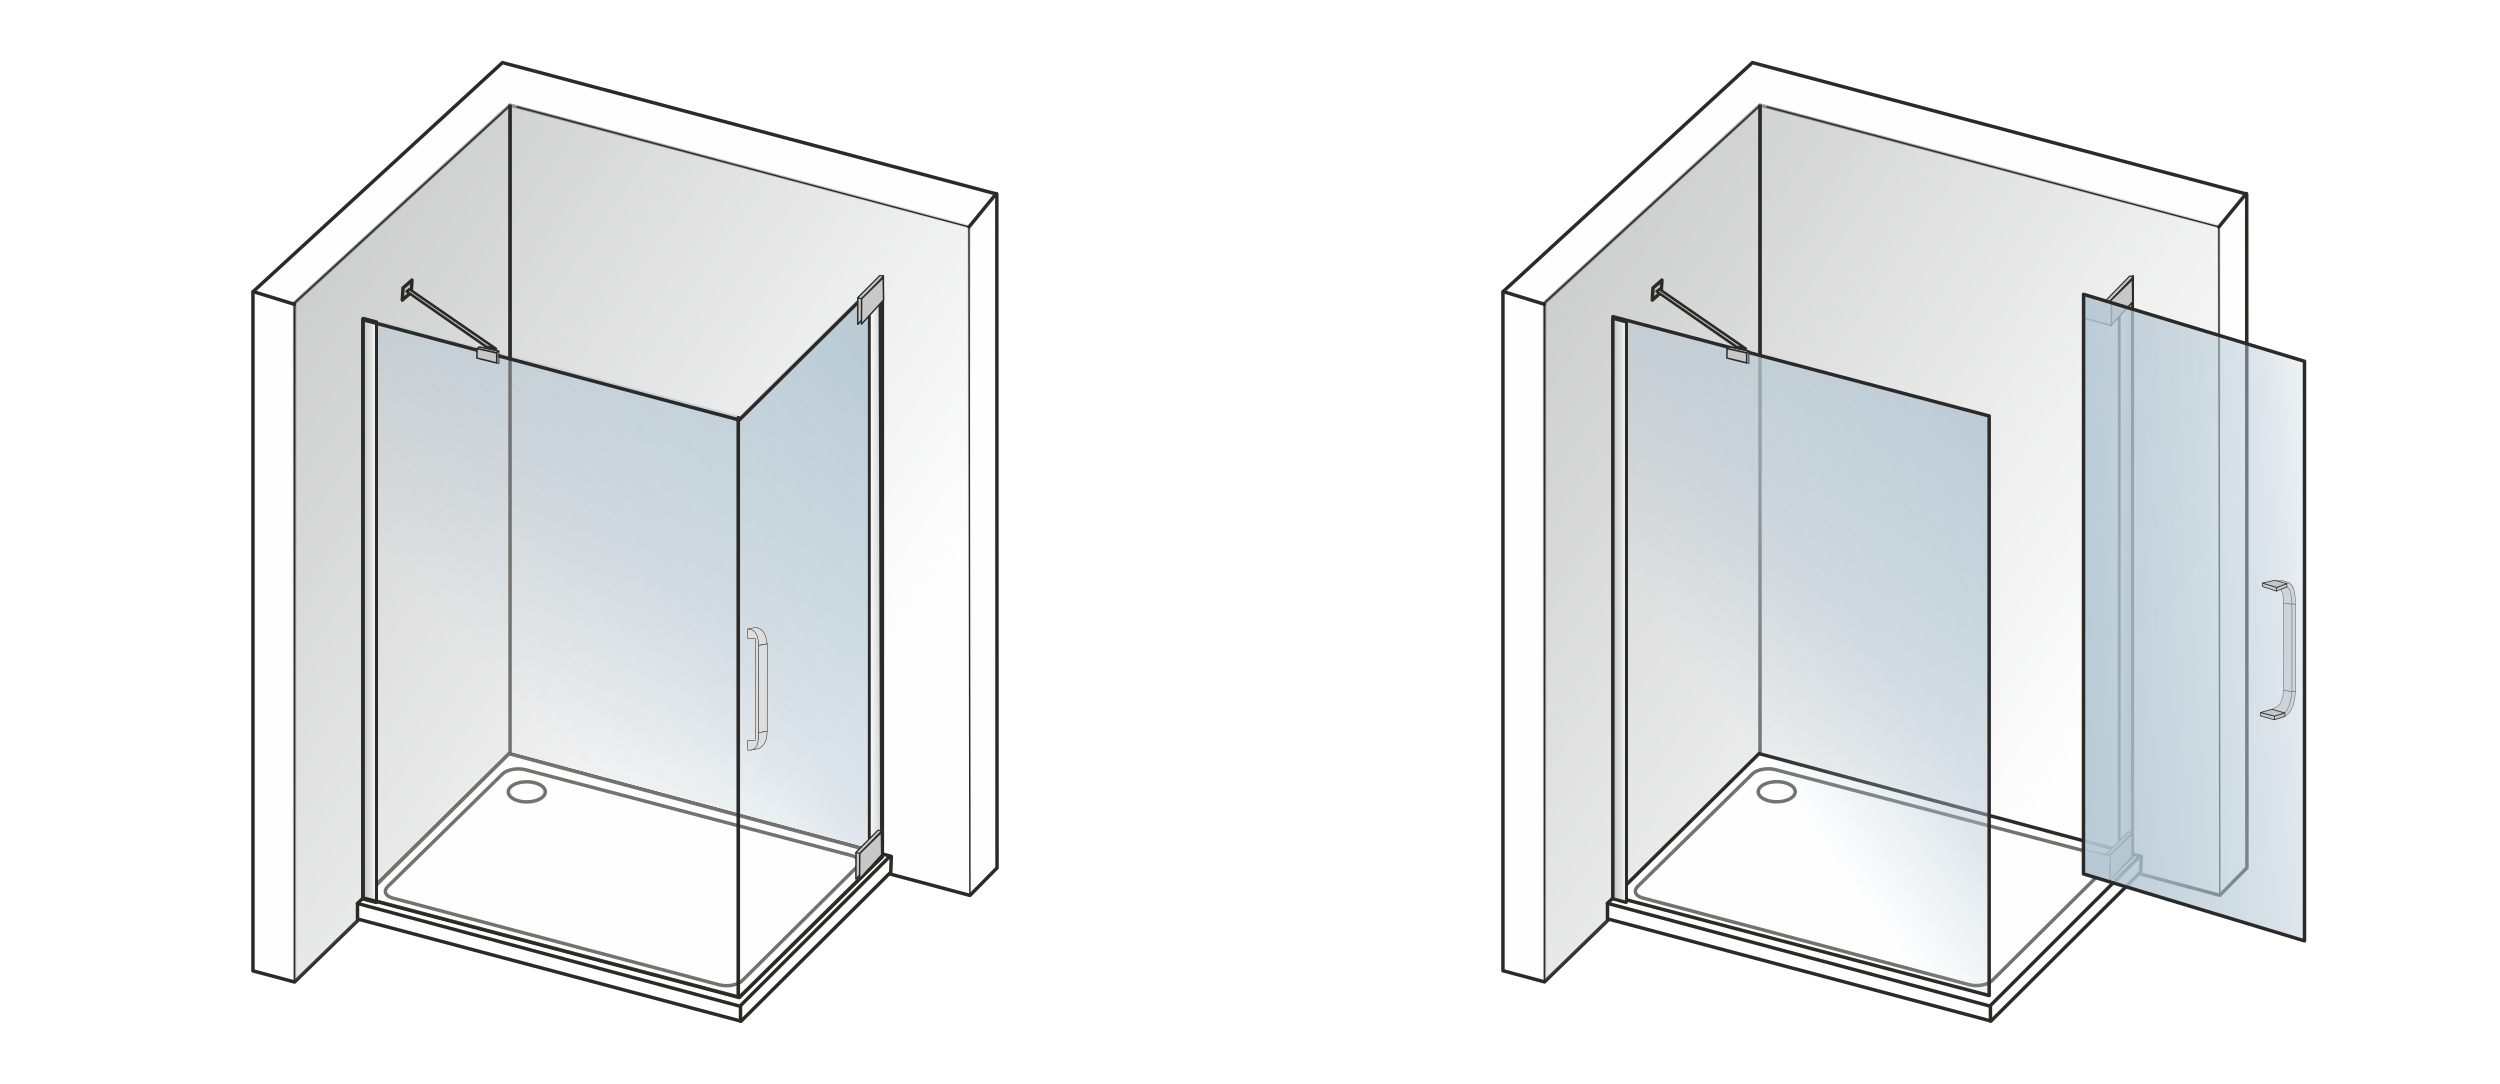 <svg xmlns="http://www.w3.org/2000/svg" xmlns:xlink="http://www.w3.org/1999/xlink" xmlns:v="https://vecta.io/nano" width="2000" height="867" viewBox="0 0 2000 866.84" fill-rule="evenodd"><style><![CDATA[.k{stroke:#2b2a29}.l{fill-rule:nonzero}.m{fill:#2b2a29}.n{stroke-miterlimit:22.926}.o{stroke-width:1.18}.p{stroke-linejoin:round}.q{stroke-width:.41}.r{fill:#dedede}.s{fill:#fefefe}.t{fill:none}.u{stroke-width:2.79}.v{fill:#c5c6c6}.w{fill:#727271}.x{stroke-linecap:round}.y{fill:#c8c8c8}.z{stroke-width:.94}.AA{fill:#b4c7d3}.AB{stroke-opacity:.639}.AC{fill-opacity:.639}.AD{stroke-linejoin:bevel}]]></style><defs><mask id="A"><linearGradient id="B" x1="-50.19" y1="429.49" x2="516.66" y2="817.85" xlink:href="#T"><stop offset="0" stop-color="#fff"></stop><stop offset=".18" stop-opacity=".502" stop-color="#fff"></stop><stop offset="1" stop-opacity="0" stop-color="#fff"></stop></linearGradient><path d="M235.6 83.93h540.33v701.58H235.6z" fill="url(#B)"></path></mask><mask id="C"><linearGradient id="D" x1="-53.08" y1="429.2" x2="516.47" y2="819.8" xlink:href="#T"><stop offset="0" stop-color="#fff"></stop><stop offset=".18" stop-opacity=".502" stop-color="#fff"></stop><stop offset="1" stop-opacity="0" stop-color="#fff"></stop></linearGradient><path d="M234.07 82.38h543.25v704.67H234.07z" fill="url(#D)"></path></mask><mask id="E"><linearGradient id="F" x1="529.41" y1="3.01" x2="190.41" y2="324.9" xlink:href="#T"><stop offset="0" stop-color="#fff"></stop><stop offset=".671" stop-opacity=".502" stop-color="#fff"></stop><stop offset="1" stop-opacity="0" stop-color="#fff"></stop></linearGradient><path d="M283.08 218.76h424.25v585.02H283.08z" fill="url(#F)"></path></mask><mask id="G"><linearGradient id="H" x1="949.84" y1="429.44" x2="1516.61" y2="817.74" xlink:href="#T"><stop offset="0" stop-color="#fff"></stop><stop offset=".18" stop-opacity=".502" stop-color="#fff"></stop><stop offset="1" stop-opacity="0" stop-color="#fff"></stop></linearGradient><path d="M1235.59 83.92h540.25v701.49h-540.25z" fill="url(#H)"></path></mask><mask id="I"><linearGradient id="J" x1="946.95" y1="429.14" x2="1516.42" y2="819.69" xlink:href="#T"><stop offset="0" stop-color="#fff"></stop><stop offset=".18" stop-opacity=".502" stop-color="#fff"></stop><stop offset="1" stop-opacity="0" stop-color="#fff"></stop></linearGradient><path d="M1234.06 82.37h543.18v704.58h-543.18z" fill="url(#J)"></path></mask><mask id="K"><linearGradient id="L" x1="1495.54" y1="81.22" x2="1187.36" y2="307.02" xlink:href="#T"><stop offset="0" stop-color="#fff"></stop><stop offset=".671" stop-opacity=".502" stop-color="#fff"></stop><stop offset="1" stop-opacity="0" stop-color="#fff"></stop></linearGradient><path d="M1290.37 253.27h300.95v543.1h-300.95z" fill="url(#L)"></path></mask><mask id="M"><linearGradient id="N" x1="1628.23" y1="398.15" x2="1890.43" y2="380.98" xlink:href="#T"><stop offset="0" stop-color="#fff"></stop><stop offset=".671" stop-opacity=".502" stop-color="#fff"></stop><stop offset="1" stop-opacity="0" stop-color="#fff"></stop></linearGradient><path d="M1666.77 235.36h176.84v517.26h-176.84z" fill="url(#N)"></path></mask><linearGradient id="O" x1="706.13" y1="458.48" x2="695.45" y2="458.48" xlink:href="#T"><stop offset="0" stop-color="#c5c6c6"></stop><stop offset=".412" stop-color="#e1e2e2"></stop><stop offset="1" stop-color="#fefefe"></stop></linearGradient><linearGradient id="P" x1="290.52" y1="488.31" x2="301.2" y2="488.31" xlink:href="#T"><stop offset="0" stop-color="#c5c6c6"></stop><stop offset=".639" stop-color="#e1e2e2"></stop><stop offset="1" stop-color="#fefefe"></stop></linearGradient><linearGradient id="Q" xlink:href="#P" x1="1290.51" y1="488.24" x2="1301.18" y2="488.24"></linearGradient><linearGradient id="R" xlink:href="#O" x1="1706.05" y1="458.43" x2="1695.38" y2="458.43"></linearGradient><path id="S" d="M689.28 238.91l17.28-16.86.26 17.92-17.67 19.3z"></path><linearGradient id="T" gradientUnits="userSpaceOnUse"></linearGradient></defs><path d="M0 0h2000v866.84H0z" fill="#fff"></path><path d="M202.36 233.36V776.6l33.25 8.91 172.43-167.84 367.89 98.58 21.71-22.02-.18-539.04L401.97 50z" class="s"></path><path d="M200.97 776.6V233.36h2.79V776.6l-1.76 1.35-1.03-1.35zm2.79 0c0 .77-.63 1.4-1.4 1.4s-1.39-.63-1.39-1.4h2.79zm31.49 10.26L202 777.95l.72-2.69 33.25 8.91.61 2.34-1.33.35zm.72-2.69a1.39 1.39 0 0 1 .99 1.71 1.4 1.4 0 0 1-1.71.98l.72-2.69zm173.05-165.5L236.58 786.51l-1.94-2 172.43-167.84 1.33-.35.62 2.35zm-1.95-2c.55-.54 1.44-.52 1.97.03a1.39 1.39 0 0 1-.02 1.97l-1.95-2zm368.5 100.93l-367.89-98.58.72-2.7 367.89 98.58.63 2.33-1.35.37zm.72-2.7c.74.2 1.18.97.99 1.71-.2.75-.97 1.19-1.71.99l.72-2.7zm22.34-19.69l-21.71 22.02-1.98-1.96 21.7-22.02 2.39.98-.4.98zm-1.99-1.96c.54-.55 1.43-.55 1.98-.01a1.39 1.39 0 0 1 .01 1.97l-1.99-1.96zm2.22-538.06l.17 539.04h-2.79l-.17-539.04 1.75-1.35 1.04 1.35zm-2.79 0c0-.77.62-1.4 1.39-1.4s1.4.63 1.4 1.4h-2.79zM402.33 48.65l395.49 105.19-.72 2.7L401.61 51.35l-.59-2.38 1.31-.32zm-.72 2.7c-.75-.2-1.19-.97-.99-1.71a1.4 1.4 0 0 1 1.71-.99l-.72 2.7zM201.42 232.33l199.6-183.36 1.89 2.06-199.6 183.35-2.34-1.02.45-1.03zm1.89 2.05c-.57.52-1.45.49-1.97-.08-.53-.57-.49-1.45.08-1.97l1.89 2.05z" class="l m"></path><path d="M235.61 785.51l-.01-543.25L408.04 83.93l367.23 97.31.66 535.01-366.41-98.58z" fill="#9d9e9e" mask="url(#A)"></path><path d="M237 242.26v543.25h-2.79V242.26l.45-1.03 2.34 1.03zm-2.79 0c0-.77.62-1.39 1.39-1.39s1.4.62 1.4 1.39h-2.79zM408.99 84.95L236.54 243.29l-1.88-2.06L407.1 82.9l1.3-.32.59 2.37zm-1.89-2.05a1.4 1.4 0 0 1 1.97.08 1.4 1.4 0 0 1-.08 1.97l-1.89-2.05zm367.81 99.69L407.68 85.28l.72-2.7 367.23 97.31 1.03 1.35-1.75 1.35zm.72-2.7c.74.2 1.19.97.99 1.71a1.39 1.39 0 0 1-1.71.99l.72-2.7zm-1.1 536.36l-.66-535.01h2.79l.66 535.01-1.75 1.35-1.04-1.35zm2.79 0c0 .77-.62 1.39-1.39 1.39s-1.4-.62-1.4-1.39h2.79zm-367.44-99.93l366.41 98.58-.72 2.7-366.41-98.58-.61-2.35 1.33-.35zm-.72 2.7c-.75-.2-1.19-.97-.99-1.71.2-.75.97-1.19 1.71-.99l-.72 2.7zM234.64 784.51l173.91-167.84 1.94 2-173.91 167.85-2.37-1.01.43-1zm1.94 2.01c-.56.53-1.44.52-1.97-.04-.54-.55-.52-1.44.03-1.97l1.94 2.01z" mask="url(#C)" class="l m"></path><path d="M290.51 717.05l-.12-463.75 300.99 79.44 108.41-106.67.23 463.37-108.64 107.03z" mask="url(#E)" class="AA"></path><path d="M406.64 84.21c0-.77.63-1.39 1.4-1.39s1.4.62 1.4 1.39h-2.8zm.01 517.22l-.01-517.22h2.8v517.22h-2.79zm2.79 0c0 .77-.63 1.39-1.4 1.39s-1.39-.62-1.39-1.39h2.79z" class="l w"></path><path d="M407.28 602.9L286.02 722.69v12.41l306.85 81.75L712.6 697.67l.46-12.6z" class="s"></path><path d="M285.04 721.7L406.3 601.91l1.96 1.99L287 723.68l-2.38-.99.42-.99zm1.96 1.98a1.39 1.39 0 1 1-1.96-1.98l1.96 1.98zm-2.38 11.42v-12.41h2.79v12.41l-1.75 1.35-1.04-1.35zm2.79 0c0 .77-.62 1.4-1.39 1.4s-1.4-.63-1.4-1.4h2.79zm305.1 83.1l-306.85-81.75.72-2.69 306.85 81.74.63 2.34-1.35.36zm.72-2.7c.75.19 1.19.96.99 1.71-.2.74-.96 1.18-1.71.99l.72-2.7zm120.36-116.84L593.86 817.84l-1.97-1.98 119.73-119.18 2.38 1.04-.41.94zm-1.97-1.98a1.39 1.39 0 0 1 1.97.01c.55.54.54 1.43 0 1.97l-1.97-1.98zm2.84-11.56l-.46 12.6-2.79-.1.46-12.6 1.76-1.3 1.03 1.4zm-2.79-.1a1.4 1.4 0 0 1 1.45-1.35c.77.03 1.37.68 1.34 1.45l-2.79-.1zm-304.02-83.46l305.78 82.16-.73 2.69-305.78-82.16-.62-2.34 1.35-.35zm-.73 2.69a1.4 1.4 0 0 1-.98-1.71c.2-.74.96-1.18 1.71-.98l-.73 2.69z" class="l m"></path><g stroke="#727271" class="n p u"><path d="M407.28 602.9L290.79 718.1l300.71 79.57 108.52-107.05-.23-9.12z" class="s"></path><path d="M310.28 709.06L402 619.1c3.77-3.7 12.22-5.01 18.35-3.38l260.99 68.65c6.12 1.64 7.66 5.64 3.94 9.33l-91.46 90.72c-3.71 3.69-12.24 5.02-18.35 3.37l-261.25-69.4c-6.11-1.63-7.7-5.61-3.94-9.33z" class="t"></path></g><path d="M286.02 722.69l305.93 82.2 120.03-119.95M592.41 804.43v12.41" class="k x n p t u"></path><path d="M421.42 625.37c8.17 0 14.79 3.6 14.79 8.03s-6.62 8.02-14.79 8.02-14.79-3.59-14.79-8.02 6.62-8.03 14.79-8.03z" class="s"></path><path d="M437.6 633.4h-2.78 0l-.01-.29-.04-.28-.07-.28-.09-.28-.12-.28-.15-.28-.18-.29-.2-.29-.24-.28-.27-.29-.3-.28-.33-.28-.36-.27-.39-.27-.41-.26-.44-.25-.47-.24-.49-.23-.51-.22-.54-.2-.55-.2-.58-.18-.6-.16-.61-.15-.64-.14-.64-.12-.66-.1-.68-.09-.69-.06-.7-.05-.72-.03-.72-.01v-2.79l.8.01.79.03.78.06.76.07.76.1.74.11.73.13.71.15.69.18.68.18.66.21.65.22.62.24.61.26.58.27.56.3.54.3.52.33.49.34.46.35.45.37.41.39.38.41.36.42.32.45.28.45.25.48.21.5.17.51.12.52.08.53.02.55h0zm0 0c0 .77-.62 1.39-1.39 1.39-.76 0-1.39-.62-1.39-1.39h2.78zm-16.18 9.41v-2.79h0l.72-.01.72-.03.7-.04.69-.07.68-.08.66-.11.64-.12.64-.13.61-.15.6-.17.58-.18.55-.19.54-.21.51-.22.49-.23.47-.24.44-.25.41-.26.39-.26.36-.28.33-.28.3-.28.27-.28.24-.29.2-.29.18-.28.15-.29.12-.28.1-.28.06-.28.04-.28.01-.28h2.78l-.02.54-.08.53-.12.53-.17.51-.21.49-.25.48-.28.46-.33.44-.35.42-.38.41-.41.39-.45.37-.46.36-.49.34-.52.32-.54.31-.56.29-.58.27-.61.26-.62.24-.65.23-.66.2-.68.19-.69.17-.71.15-.73.14-.74.11-.76.09-.76.08-.78.05-.79.03-.8.01h0zm0 0c-.77 0-1.39-.62-1.39-1.39s.62-1.4 1.39-1.4v2.79zm-16.18-9.41h2.78 0l.01.28.04.28.06.28.1.28.12.28.14.29.18.28.21.29.24.29.27.28.3.28.33.28.36.28.38.26.42.26.44.25.47.24.49.23.51.22.53.21.56.19.58.18.6.17.61.15.63.13.65.12.66.11.68.08.69.07.7.04.72.03.72.01v2.79l-.8-.01-.79-.03-.78-.05-.76-.08-.76-.09-.74-.11-.73-.14-.71-.15-.69-.17-.68-.19-.66-.2-.65-.23-.62-.24-.61-.26-.58-.27-.56-.29-.54-.31-.52-.32-.49-.34-.47-.36-.44-.37-.41-.39-.38-.41-.36-.42-.32-.44-.28-.46-.25-.48-.21-.49-.17-.51-.12-.53-.08-.53-.02-.54h0zm0 0c0-.77.62-1.4 1.39-1.4.76 0 1.39.63 1.39 1.4h-2.78zm16.18-9.42v2.79h0l-.72.01-.72.03-.7.05-.69.06-.68.09-.66.1-.65.12-.63.14-.61.15-.6.16-.58.18-.56.2-.53.2-.51.22-.49.23-.47.24-.44.25-.42.26-.38.27-.36.27-.33.28-.3.28-.27.29-.24.28-.21.29-.18.29-.14.28-.12.28-.1.28-.06.28-.04.28-.01.29h-2.78l.02-.55.08-.53.12-.52.17-.51.21-.5.25-.48.28-.45.32-.45.36-.42.38-.41.41-.39.44-.37.47-.35.49-.34.52-.33.54-.3.56-.3.58-.27.61-.26.62-.24.65-.22.66-.21.68-.18.69-.18.71-.15.73-.13.74-.11.76-.1.76-.07.78-.06.79-.03.8-.01h0zm0 0c.77 0 1.39.62 1.39 1.39s-.62 1.4-1.39 1.4v-2.79z" class="l w"></path><path d="M797.09 154.73l-21.9 26.74" class="k n p t u x"></path><path d="M289 254.91c0-.77.62-1.39 1.39-1.39a1.39 1.39 0 0 1 1.4 1.39H289zm0 462.52V254.91h2.79v462.52H289zm2.79 0a1.39 1.39 0 0 1-1.4 1.39c-.77 0-1.39-.62-1.39-1.39h2.79z" class="l m"></path><path d="M290.52 254.63l10.68 2.85v464.51l-10.68-2.85z" fill="url(#P)"></path><path d="M300.61 258.7l-10.68-2.85 1.18-2.45 10.68 2.85.61.87-1.79 1.58zm1.18-2.45c.58.16.78.83.45 1.51-.32.67-1.05 1.1-1.63.94l1.18-2.45zM300 722.35V257.84l2.4-.72v464.51l-1.79 1.58-.61-.86zm2.4-.72c0 .66-.54 1.36-1.2 1.56s-1.2-.18-1.2-.84l2.4-.72zm-11.29-3.72l10.68 2.85-1.18 2.45-10.68-2.85-.6-.86 1.78-1.59zm-1.18 2.45c-.57-.15-.77-.83-.45-1.5.33-.68 1.06-1.1 1.63-.95l-1.18 2.45zm1.79-466.09v464.5l-2.39.73V254.99l1.78-1.59.61.87zm-2.39.72c0-.66.53-1.36 1.19-1.56.67-.2 1.2.18 1.2.84l-2.39.72zm299.91 79.07c0-.77.63-1.39 1.4-1.39s1.4.62 1.4 1.39h-2.8zm.01 461.76l-.01-461.76h2.8v461.76h-2.79zm2.79 0c0 .77-.62 1.39-1.39 1.39a1.39 1.39 0 0 1-1.4-1.39h2.79z" class="l m"></path><path d="M706.13 221.17l-10.68 10.12V695.8l10.68-10.13z" fill="url(#O)"></path><path d="M696.03 232.09l-1.74-.36.58-1.23 10.68-10.13 1.16 1.59-10.68 10.13zm-1.16-1.59l1.16 1.59c-.55.52-1.26.6-1.58.16s-.13-1.22.42-1.75zm1.74 464.87l-.58 1.22-1.74-.36v-464.5l2.32-.87v464.51zm-2.32.86l2.32-.86c0 .64-.52 1.36-1.16 1.59-.64.24-1.16-.09-1.16-.73zm11.26-11.35l1.74.36-.58 1.23-10.68 10.12-1.16-1.58 10.68-10.13zm1.16 1.59l-1.16-1.59c.55-.52 1.27-.6 1.59-.16s.13 1.22-.43 1.75zm-1.74-464.87l.58-1.23 1.74.36v464.51l-2.32.87V221.6zm2.32-.87l-2.32.87c0-.64.52-1.36 1.16-1.6.64-.23 1.16.09 1.16.73zm-504.86 13.88c-.73-.23-1.15-1.01-.92-1.75.23-.73 1.01-1.15 1.75-.92l-.83 2.67zm32.73 10.1l-32.73-10.1.83-2.67 32.72 10.1-.82 2.67zm.82-2.67a1.41 1.41 0 0 1 .93 1.75c-.23.73-1.01 1.15-1.75.92l.82-2.67zM406.64 84.21c0-.3.63-.55 1.4-.55s1.4.25 1.4.55h-2.8zm.01 203.29l-.01-203.29h2.8V287.5h-2.79zm2.79 0c0 .3-.63.55-1.4.55s-1.39-.25-1.39-.55h2.79z" class="l m"></path><g class="k n p t"><path d="M235.61 785.51l-.01-543.25L408.04 84.21m5.37 1.14l361.78 96.11.74 534.79" class="o"></path><path d="M590.64 795.94V333.42" stroke-width="2.36"></path></g><path d="M291.78 255.73v462.49h-2.79V255.73l1.76-1.35 1.03 1.35zm-2.79 0c0-.77.63-1.4 1.4-1.4s1.39.63 1.39 1.4h-2.79zm302.03 81.53l-300.99-80.18.72-2.7 300.99 80.18.63 2.34-1.35.36zm.72-2.7c.75.2 1.19.97.99 1.71-.19.75-.96 1.19-1.71.99l.72-2.7zM705.2 225.02L592.37 336.9l-1.97-1.98 112.83-111.88 2.38.99-.41.99zm-1.97-1.98c.55-.54 1.44-.54 1.98.01a1.39 1.39 0 0 1-.01 1.97l-1.97-1.98zm.86 462.56l-1.27-461.57h2.79l1.27 461.56-.41 1-2.38-.99zm2.79-.01c0 .77-.62 1.4-1.39 1.4s-1.4-.62-1.4-1.39l2.79-.01zM590.4 796.92L704.51 684.6l1.96 1.99-114.11 112.32-1.33.36-.63-2.35zm1.96 1.99a1.39 1.39 0 0 1-1.97-.01c-.54-.55-.53-1.44.01-1.98l1.96 1.99zm-301.61-82.04l300.99 79.7-.71 2.7-301-79.71-1.04-1.34 1.76-1.35zm-.72 2.69a1.39 1.39 0 1 1 .72-2.69l-.72 2.69z" class="l m"></path><g class="k n p y"><path d="M686.26 238.27l16.95-16.76-.51 20.15-16.52 17.76z" class="o"></path><path d="M689.28 238.91l17.36-17.89-2.74-.75-17.79 17.96z" class="z"></path><g class="o"><use xlink:href="#S"></use><path d="M684.8 682.02l16.94-16.77-.51 20.16-16.52 17.75z"></path></g><path d="M687.81 682.66l17.37-17.89-2.75-.75-17.78 17.96z" class="z"></path><use xlink:href="#S" x="-1.47" y="443.75" class="o"></use></g><path d="M329.58 223.99l-7.17 6.3-.57 9.72 7.16-6.3z" class="v"></path><path d="M323.32 231.34l-2.29-1.12.48-.98 7.16-6.3 1.81 2.1-7.16 6.3zm-1.81-2.1l1.81 2.1c-.58.5-1.45.45-1.95-.13s-.44-1.46.14-1.97zm1.71 10.84l-.48.97-2.28-1.12.57-9.71 2.76.14-.57 9.72zm-2.76-.15l2.76.15c-.05.77-.7 1.36-1.47 1.32-.76-.04-1.34-.7-1.29-1.47zm7.64-7.27l2.28 1.12-.47.97-7.17 6.3-1.81-2.09 7.17-6.3zm1.81 2.09l-1.81-2.09a1.37 1.37 0 0 1 1.95.13c.5.58.44 1.46-.14 1.96zm-1.71-10.83l.47-.98 2.29 1.12-.58 9.72-2.76-.14.58-9.72zm2.76.14l-2.76-.14c.04-.77.7-1.36 1.46-1.32a1.38 1.38 0 0 1 1.3 1.46z" class="l m"></path><path d="M396.76 278.96l-7.54-1.45-63.95-44.47 2.31-1.78z" class="v"></path><path d="M389.02 278.54l-.4-.17.79-1.89 7.54 1.45-.39 2.06-7.54-1.45zm.39-2.06l-.39 2.06a1.05 1.05 0 0 1-.83-1.23c.11-.56.66-.94 1.22-.83zm-64.74-42.58l-.04-1.69 1.24-.03 63.94 44.47-1.19 1.72-63.95-44.47zm1.2-1.72l-1.2 1.72c-.47-.33-.59-.98-.26-1.46.33-.47.98-.59 1.46-.26zm1.07-1.75l1.23-.03.05 1.69-2.31 1.78-1.28-1.66 2.31-1.78zm1.28 1.66l-1.28-1.66c.45-.35 1.11-.27 1.47.19a1.06 1.06 0 0 1-.19 1.47zm69.13 46.01l-.79 1.89-.4-.17-69.18-47.7 1.19-1.72 69.18 47.7zm-1.19 1.72l1.19-1.72c.48.32.6.98.27 1.45-.33.48-.98.6-1.46.27z" class="l m"></path><g class="k n p"><g class="o y"><path d="M399.03 280.84l-14.84-2.95.36 9.19 14.54 3.56z" class="AB AC"></path><path d="M396.94 282.22l-15.36-3.3 1.82-1.44 15.63 3.36z"></path><path d="M397.34 282.33l-15.65-3.51-.18 7.54 15.85 3.86z"></path></g><path d="M598.24 503.1l6.79-1.24c1.19.34 3.91.94 6.27 4.59 1.6 2.47 1.8 5.65 2.47 8.51l-6.79 1.23c-.47-2.82-1.04-5.91-2.37-7.9-1.92-2.87-3.93-3.65-6.37-5.19z" class="q r"></path></g><g class="AD k n q r"><path d="M606.98 516.29l6.79-1.24v69.83l-6.79 1.24z"></path><path d="M606.98 586.12l6.79-1.24c-.14 2.28-.3 5.61-1.11 7.47-1.5 3.44-2.86 4.8-5.27 6.43l-6.78 1.24c1.99-2.35 4.16-4.4 5.47-7.23.86-1.85.77-4.39.9-6.67z"></path></g><path d="M598.07 592.31h5.59c.49.01.94-.37.94-1.7v-78.47c-.03-1.13-.41-1.54-1.03-1.5h-5.5v-7.48c5.16 0 8.75 3.28 8.75 13.1v69.83c0 11.04-1.81 14.06-8.75 14.06v-7.84z" class="k n q r"></path><path d="M1202.36 233.33V776.5l33.24 8.91 172.41-167.82 367.83 98.57 21.71-22.02-.18-538.97L1401.93 50z" class="s"></path><path d="M1200.96 776.5V233.33h2.79V776.5l-1.75 1.35-1.04-1.35zm2.79 0c0 .77-.62 1.39-1.39 1.39s-1.4-.62-1.4-1.39h2.79zm31.49 10.26l-33.24-8.91.72-2.7 33.24 8.91.61 2.35-1.33.35zm.72-2.7c.75.2 1.19.97.99 1.71s-.97 1.18-1.71.99l.72-2.7zm173.02-165.47l-172.41 167.82-1.94-2 172.41-167.82 1.33-.35.61 2.35zm-1.94-2c.55-.54 1.43-.52 1.97.03s.52 1.43-.03 1.97l-1.94-2zm368.44 100.91l-367.83-98.56.72-2.7 367.83 98.57.63 2.33-1.35.36zm.72-2.69a1.39 1.39 0 0 1 .99 1.71 1.4 1.4 0 0 1-1.71.98l.72-2.69zm22.34-19.69l-21.71 22.02-1.98-1.96 21.7-22.02 2.39.98-.4.98zm-1.99-1.96c.54-.55 1.43-.55 1.98-.01a1.4 1.4 0 0 1 .01 1.97l-1.99-1.96zm2.22-537.99l.17 538.97h-2.79l-.17-538.97 1.75-1.34 1.04 1.34zm-2.79 0c0-.77.62-1.39 1.39-1.39s1.4.62 1.4 1.39h-2.79zM1402.29 48.65l395.44 105.18-.72 2.69-395.44-105.17-.58-2.38 1.3-.32zm-.72 2.7c-.74-.2-1.18-.97-.99-1.71.2-.74.97-1.19 1.71-.99l-.72 2.7zM1201.41 232.3l199.58-183.33 1.89 2.06-199.58 183.33-2.34-1.03.45-1.03zm1.89 2.06c-.57.52-1.45.48-1.97-.09-.52-.56-.48-1.45.08-1.97l1.89 2.06z" class="l m"></path><path d="M1235.6 785.41l-.01-543.18 172.42-158.31 367.17 97.3.66 534.93-366.36-98.56z" fill="#9d9e9e" mask="url(#G)"></path><g class="l"><path d="M1236.99 242.23l.01 543.18h-2.79l-.01-543.18.45-1.02 2.34 1.02zm-2.79 0c0-.77.62-1.39 1.39-1.39s1.4.62 1.4 1.39h-2.79zm174.75-157.28l-172.42 158.31-1.88-2.05 172.41-158.32 1.31-.32.58 2.38zm-1.89-2.06c.57-.52 1.45-.48 1.98.09.52.57.48 1.45-.09 1.97l-1.89-2.06zm367.76 99.68l-367.17-97.3.72-2.7 367.17 97.31 1.04 1.34-1.76 1.35zm.72-2.69a1.39 1.39 0 0 1-.72 2.69l.72-2.69zm-1.09 536.28l-.66-534.93 2.79-.01.66 534.93-1.76 1.35-1.03-1.34zm2.79-.01c0 .77-.63 1.4-1.4 1.4s-1.39-.62-1.39-1.39l2.79-.01zm-367.39-99.91l366.35 98.57-.72 2.69-366.36-98.57-.6-2.35 1.33-.34zm-.73 2.69c-.74-.2-1.18-.96-.98-1.71.2-.74.96-1.18 1.71-.98l-.73 2.69zM1234.63 784.4l173.89-167.82 1.93 2.01-173.88 167.82-2.36-1 .42-1.01zm1.94 2.01a1.39 1.39 0 0 1-1.97-.03c-.54-.56-.52-1.44.03-1.98l1.94 2.01z" mask="url(#I)" class="m"></path><path d="M1406.61 84.21a1.4 1.4 0 0 1 1.4-1.4c.77 0 1.39.63 1.39 1.4h-2.79zm0 517.14V84.21h2.79l.01 517.14h-2.8zm2.8 0c0 .77-.63 1.39-1.4 1.39s-1.4-.62-1.4-1.39h2.8z" class="w"></path></g><path d="M1407.25 602.82L1286 722.59v12.42l306.81 81.73 119.71-119.16.47-12.61z" class="s"></path><path d="M1285.02 721.6l121.25-119.77 1.96 1.98-121.25 119.78-2.37-1 .41-.99zm1.96 1.99c-.54.54-1.43.53-1.97-.02-.54-.54-.53-1.43.01-1.97l1.96 1.99zm-2.37 11.42v-12.42h2.79v12.42l-1.76 1.34-1.03-1.34zm2.79 0c0 .77-.63 1.39-1.4 1.39s-1.39-.62-1.39-1.39h2.79zm305.05 83.07l-306.81-81.73.72-2.69 306.81 81.73.63 2.33-1.35.36zm.72-2.69c.75.2 1.19.96.99 1.7a1.39 1.39 0 0 1-1.71.99l.72-2.69zm120.34-116.82L1593.8 817.72l-1.97-1.97 119.71-119.16 2.38 1.04-.41.94zm-1.97-1.98a1.4 1.4 0 0 1 1.97 0c.55.55.54 1.43 0 1.98l-1.97-1.98zm2.84-11.57l-.46 12.61-2.79-.1.46-12.61 1.76-1.29 1.03 1.39zm-2.79-.1c.03-.77.68-1.37 1.45-1.34.76.03 1.37.68 1.34 1.44l-2.79-.1zm-303.98-83.45l305.74 82.16-.73 2.69-305.73-82.15-.62-2.34 1.34-.36zm-.72 2.7c-.75-.2-1.19-.97-.99-1.71s.97-1.18 1.71-.99l-.72 2.7z" class="l m"></path><g class="n p t u"><path d="M1310.26 708.97l91.7-89.95c3.78-3.7 12.23-5.01 18.35-3.38l260.95 68.64c6.13 1.64 7.66 5.64 3.95 9.32l-91.45 90.71c-3.71 3.69-12.24 5.02-18.35 3.38l-261.21-69.4c-6.11-1.62-7.7-5.6-3.94-9.32z" stroke="#727271"></path><path d="M1286 722.59l305.89 82.19 120.01-119.93m-119.55 119.47v12.41" class="k x"></path></g><path d="M1421.38 625.29c8.17 0 14.8 3.59 14.8 8.02s-6.63 8.02-14.8 8.02-14.79-3.59-14.79-8.02 6.62-8.02 14.79-8.02z" class="s"></path><path d="M1437.56 633.31h-2.77 0l-.02-.28-.04-.28-.06-.28-.09-.28-.12-.28-.15-.29-.18-.28-.21-.29-.24-.28-.27-.29-.3-.28-.33-.28-.36-.27-.38-.27-.42-.26-.44-.25-.46-.24-.49-.23-.52-.22-.53-.21-.56-.19-.58-.18-.59-.17-.62-.15-.63-.13-.65-.12-.66-.1-.68-.09-.69-.07-.7-.04-.71-.03-.73-.01v-2.79l.8.01.79.03.78.05.77.08.75.09.74.12.73.13.71.15.7.17.68.19.66.21.64.22.62.24.61.26.58.27.56.29.54.31.52.32.49.34.47.36.44.37.41.39.38.41.36.42.32.44.28.46.25.48.21.49.17.51.12.53.08.53.02.54h0zm0 0c0 .77-.62 1.4-1.38 1.4-.77 0-1.39-.63-1.39-1.4h2.77zm-16.18 9.42v-2.79h0l.73-.01.71-.03.7-.05.69-.06.68-.09.66-.1.65-.12.63-.14.62-.15.59-.16.58-.18.56-.2.53-.2.52-.22.49-.23.46-.24.44-.25.42-.26.38-.27.36-.27.33-.28.3-.28.27-.29.24-.28.21-.29.18-.29.15-.28.12-.28.09-.28.06-.29.04-.27.02-.29h2.77l-.02.55-.08.53-.12.52-.17.51-.21.5-.25.48-.28.45-.32.45-.36.42-.38.41-.41.39-.44.37-.47.35-.49.34-.52.33-.54.3-.56.29-.58.28-.61.25-.62.25-.64.22-.66.21-.68.18-.7.17-.71.16-.73.13-.74.11-.75.1-.77.07-.78.06-.79.03-.8.01h0zm0 0c-.76 0-1.39-.63-1.39-1.4s.63-1.39 1.39-1.39v2.79zm-16.18-9.42h2.78 0l.01.29.04.27.07.29.09.28.12.28.15.28.18.29.21.29.24.28.27.29.3.28.33.28.35.27.39.27.42.26.43.25.47.24.49.23.51.22.54.2.56.2.57.18.6.16.62.15.63.14.64.12.67.1.67.09.7.06.7.05.71.03.72.01v2.79l-.8-.01-.78-.03-.78-.06-.77-.07-.75-.1-.74-.11-.73-.13-.71-.16-.7-.17-.68-.18-.66-.21-.64-.22-.63-.25-.6-.25-.58-.28-.57-.29-.54-.3-.51-.33-.49-.34-.47-.35-.44-.37-.41-.39-.39-.41-.35-.42-.32-.45-.29-.45-.25-.48-.21-.5-.16-.51-.13-.52-.07-.53-.03-.55h0zm0 0c0-.77.63-1.39 1.39-1.39.77 0 1.39.62 1.39 1.39h-2.78zm16.18-9.41v2.79h0l-.72.01-.71.03-.7.04-.7.07-.67.09-.67.1-.64.12-.63.13-.62.15-.6.17-.57.18-.56.19-.54.21-.51.22-.49.23-.47.24-.44.25-.41.26-.39.27-.35.27-.33.28-.3.28-.27.29-.24.28-.21.29-.18.28-.15.29-.12.28-.09.28-.07.28-.04.28-.01.28h-2.78l.03-.54.07-.53.13-.53.16-.51.21-.49.25-.48.29-.46.32-.44.35-.42.39-.41.41-.39.44-.37.47-.36.49-.34.51-.32.54-.31.57-.29.58-.27.6-.26.63-.24.64-.22.66-.21.68-.19.7-.17.71-.15.73-.13.74-.12.75-.09.77-.08.78-.05.78-.03.8-.01h0zm0 0c.77 0 1.39.62 1.39 1.39s-.62 1.4-1.39 1.4v-2.79z" class="l w"></path><path d="M1796.99 154.72l-21.89 26.73" class="k n p t u x"></path><path d="M1288.98 254.88c0-.77.63-1.39 1.4-1.39s1.4.62 1.4 1.39h-2.8zm0 462.45V254.88h2.8v462.45h-2.8zm2.8 0c0 .77-.63 1.4-1.4 1.4s-1.4-.63-1.4-1.4h2.8z" class="l m"></path><path d="M1290.49 716.96l-.12-463.69 300.95 79.43v463.67z" mask="url(#K)" class="AA"></path><path d="M1291.77 253.27l.11 463.69h-2.79l-.11-463.69 1.75-1.35 1.04 1.35zm-2.79 0c0-.77.62-1.4 1.39-1.4s1.4.63 1.4 1.4h-2.79zm301.99 80.78l-300.95-79.43.71-2.7 300.95 79.43 1.04 1.35-1.75 1.35zm.71-2.7a1.39 1.39 0 0 1 .99 1.7c-.19.75-.96 1.19-1.7 1l.71-2.7zm-1.75 465.02V332.7h2.79v463.67l-1.75 1.35-1.04-1.35zm2.79 0c0 .77-.63 1.39-1.4 1.39s-1.39-.62-1.39-1.39h2.79zm-301.88-80.76l300.84 79.41-.71 2.7-300.84-79.41-1.04-1.35 1.75-1.35zm-.71 2.7a1.4 1.4 0 0 1-.99-1.71 1.39 1.39 0 0 1 1.7-.99l-.71 2.7z" class="l m"></path><path d="M1290.51 254.6l10.67 2.85v464.44l-10.67-2.85z" fill="url(#Q)"></path><path d="M1300.59 258.67l-10.67-2.85 1.18-2.44 10.67 2.85.61.86-1.79 1.58zm1.18-2.44c.58.15.78.82.45 1.5-.32.67-1.05 1.09-1.63.94l1.18-2.44zm-1.79 466.02V257.81l2.4-.72v464.44l-1.79 1.58-.61-.86zm2.4-.72c0 .66-.54 1.36-1.2 1.56s-1.2-.18-1.2-.84l2.4-.72zm-11.28-3.71l10.67 2.85-1.18 2.44-10.67-2.85-.61-.86 1.79-1.58zm-1.18 2.44c-.58-.15-.78-.82-.46-1.5.33-.67 1.06-1.1 1.64-.94l-1.18 2.44zm1.78-466.02v464.44l-2.39.72V254.96l1.79-1.58.6.86zm-2.39.72c0-.66.53-1.36 1.2-1.56.66-.2 1.19.18 1.19.84l-2.39.72z" class="l m"></path><path d="M1706.05 221.14l-10.68 10.13v464.44l10.68-10.13z" fill="url(#R)"></path><path d="M1695.96 232.06l-1.75-.36.58-1.22 10.68-10.13 1.16 1.58-10.67 10.13zm-1.17-1.58l1.17 1.58c-.56.52-1.27.6-1.59.16-.32-.43-.13-1.22.42-1.74zm1.75 464.8l-.58 1.22-1.75-.36V231.7l2.33-.86v464.44zm-2.33.86l2.33-.86c0 .64-.52 1.35-1.17 1.59-.64.24-1.16-.09-1.16-.73zm11.26-11.35l1.74.36-.58 1.22-10.67 10.13-1.17-1.58 10.68-10.13zm1.16 1.58l-1.16-1.58c.55-.53 1.27-.6 1.59-.16s.13 1.22-.43 1.74zm-1.74-464.8l.58-1.22 1.74.36v464.44l-2.32.86V221.57zm2.32-.86l-2.32.86c0-.64.52-1.35 1.16-1.59s1.16.09 1.16.73zm-504.78 13.87c-.74-.23-1.15-1.01-.92-1.74.22-.74 1.01-1.15 1.74-.93l-.82 2.67zm32.72 10.1l-32.72-10.1.82-2.67 32.72 10.1-.82 2.67zm.82-2.67a1.41 1.41 0 0 1 .93 1.75c-.23.74-1.01 1.15-1.75.92l.82-2.67zm170.64-157.8c0-.3.62-.54 1.4-.54.77 0 1.39.24 1.39.54h-2.79zm0 200.11V84.21h2.79l.01 200.11h-2.8zm2.8 0c0 .29-.63.54-1.4.54s-1.4-.25-1.4-.54h2.8z" class="l m"></path><g class="n p k"><path d="M1235.6 785.41l-.01-543.18 172.42-158.02m5.37 1.14l361.72 96.1.74 534.71" class="o t"></path><g class="y"><path d="M1688.58 238.8l16.95-16.76-.51 20.15-16.52 17.75z" class="o"></path><path d="M1687.25 241.54l19.31-20.09-2.75-.74-19.73 20.15z" class="z"></path><g class="o"><path d="M1688.65 240.29l17.27-16.86.26 17.92-17.67 19.3z"></path><path d="M1685.22 683.31l16.94-16.76-.51 20.15-16.52 17.75z" class="AB AC"></path></g><path d="M1688.23 683.95l17.37-17.89-2.75-.75-17.78 17.96z" class="z"></path><use xlink:href="#S" x="998.95" y="445.04" class="o"></use></g><path d="M1689.19 242.13l-22.31-6.29-.01 18.58 22.2 5.93zm-.96 442.31l-21.46-4.91v19.52l21.07 6.02z" fill="#d9dada" class="o"></path><path d="M1818.2 569.89l9.74 3.15c2.51-1.58 5.05-4.35 6.6-9.01.9-2.72 1.61-7.62 1.82-11.01l-6.59-.98c-.28 3.21.57 7.8-.81 9.64-2.99 3.96-6.99 3.59-10.49 5.38l-.27 2.83z" class="q r"></path></g><g class="AD k n q r"><path d="M1833.6 468.62c2.07 2.62 1.57 8.67 1.42 12.13l-6.76-1.07c-.21-2.53.34-5.88-.64-7.59-2.3-4-5.53-5.33-8.3-8 4.92.35 10.12-.76 14.28 4.53zm-16.09 98.71l10.44 2.88c1.6-2.2 2.59-3.45 3.56-6.43 1.31-3.98 1.76-7.23 2.03-10.76l-6.78-1.01c-.31 2.82-.11 4.82-1.65 8.73-1.84 4.68-4.7 5.04-7.6 6.59z"></path><path d="M1829.18 466.51l2.13-.24c1.85 1.54 3.19 3.07 3.96 5.96.91 3.46.99 7.3 1.09 11.19l-6.76-1.07c-.47-3.45.11-8.34-1.41-10.36-2.91-3.89-6.83-3.48-10.25-5.22l11.24-.26z"></path><path d="M1836.36 483.42l-6.78-1.23v69.82l6.78 1.23z"></path><path d="M1820.94 468.66l8.53.65c1.79 1.58 2.59 2.33 3.27 5.9.48 2.55.69 5.48.81 8.21l-6.77-.87c-.31-2.83.05-6.23-.92-8.49-1.71-3.98-2.28-2.97-4.92-5.4z"></path><path d="M1833.55 483.42l-6.79-1.23v69.82l6.79 1.23z"></path></g><path d="M1666.77 699.05l.11-463.69 176.73 53.59v463.67z" mask="url(#M)" class="AA"></path><path d="M1665.48 235.36l1.8-1.33.99 1.33-.11 463.69h-2.79l.11-463.69zm2.79 0h-2.79c0-.77.63-1.39 1.4-1.39s1.39.62 1.39 1.39zm175.74 52.26l.99 1.33-1.8 1.34-176.73-53.59.81-2.67 176.73 53.59zm-.81 2.67l.81-2.67c.74.22 1.15 1 .93 1.74-.22.73-1 1.15-1.74.93zm1.8 462.33l-1.8 1.34-.99-1.34V288.95h2.79v463.67zm-2.79 0h2.79c0 .77-.62 1.4-1.39 1.4s-1.4-.63-1.4-1.4zm-175.85-52.23l-.99-1.34 1.8-1.33 176.84 53.57-.81 2.67-176.84-53.57zm.81-2.67l-.81 2.67c-.73-.22-1.15-1.01-.93-1.74.22-.74 1-1.16 1.74-.93z" class="l m"></path><path d="M1329.55 223.97l-7.16 6.29-.58 9.72 7.17-6.3z" class="v"></path><path d="M1323.3 231.31l-2.29-1.12.48-.97 7.16-6.3 1.81 2.09-7.16 6.3zm-1.81-2.09l1.81 2.09c-.58.51-1.46.45-1.96-.13-.49-.57-.43-1.46.15-1.96zm1.7 10.83l-.47.98-2.29-1.12.58-9.72 2.76.15-.58 9.71zm-2.76-.14l2.76.14c-.04.77-.7 1.36-1.46 1.32s-1.34-.7-1.3-1.46zm7.64-7.28l2.29 1.12-.47.98-7.17 6.3-1.81-2.1 7.16-6.3zm1.82 2.1l-1.82-2.1c.58-.5 1.46-.45 1.96.13s.43 1.46-.14 1.97zm-1.72-10.84l.48-.97 2.29 1.12-.58 9.71-2.76-.14.57-9.72zm2.77.15l-2.77-.15c.05-.76.71-1.36 1.47-1.32s1.34.7 1.3 1.47z" class="l m"></path><path d="M1396.72 278.92l-7.54-1.44-63.93-44.47 2.3-1.78z" class="v"></path><path d="M1388.99 278.51l-.4-.17.79-1.89 7.54 1.45-.39 2.05-7.54-1.44zm.39-2.06l-.39 2.06a1.05 1.05 0 0 1-.83-1.23c.11-.57.66-.94 1.22-.83zm-64.73-42.58l-.04-1.68 1.23-.03 63.94 44.46-1.19 1.72-63.94-44.47zm1.19-1.71l-1.19 1.71c-.48-.32-.59-.98-.26-1.45.33-.48.98-.59 1.45-.26zm1.07-1.75l1.24-.04.04 1.69-2.31 1.78-1.27-1.65 2.3-1.78zm1.28 1.65l-1.28-1.65a1.04 1.04 0 0 1 1.28 1.65zm69.13 46l-.79 1.89-.4-.16-69.17-47.69 1.19-1.73 69.17 47.69zm-1.19 1.73l1.19-1.73c.47.33.59.98.26 1.46-.32.47-.98.59-1.45.27z" class="l m"></path><g class="k n p"><g class="o y"><path d="M1399 280.81l-14.84-2.95.36 9.18 14.54 3.57z" class="AB AC"></path><path d="M1396.9 282.19l-15.35-3.3 1.81-1.44 15.64 3.36z"></path><path d="M1397.31 282.3l-15.65-3.51-.18 7.54 15.85 3.86z"></path></g><g stroke-width=".59" class="v"><path d="M1808.41 569.93l11.19 2.84-.11 2.99-11.1-3.06z"></path><path d="M1819.72 572.74l8.23-2.53-.01 2.83-8.45 2.72z"></path><path d="M1817.51 567.33l10.15 2.98-8.06 2.46-11.19-2.84zm-7.48-100.95l11.25 3.46-.22 2.96-11.05-3.66z"></path><path d="M1821.24 470l8.24-3.26-.01 2.83-8.41 3.23z"></path><path d="M1819.59 464.21l9.89 2.53-8.2 3.1-11.25-3.46z"></path></g></g></svg>